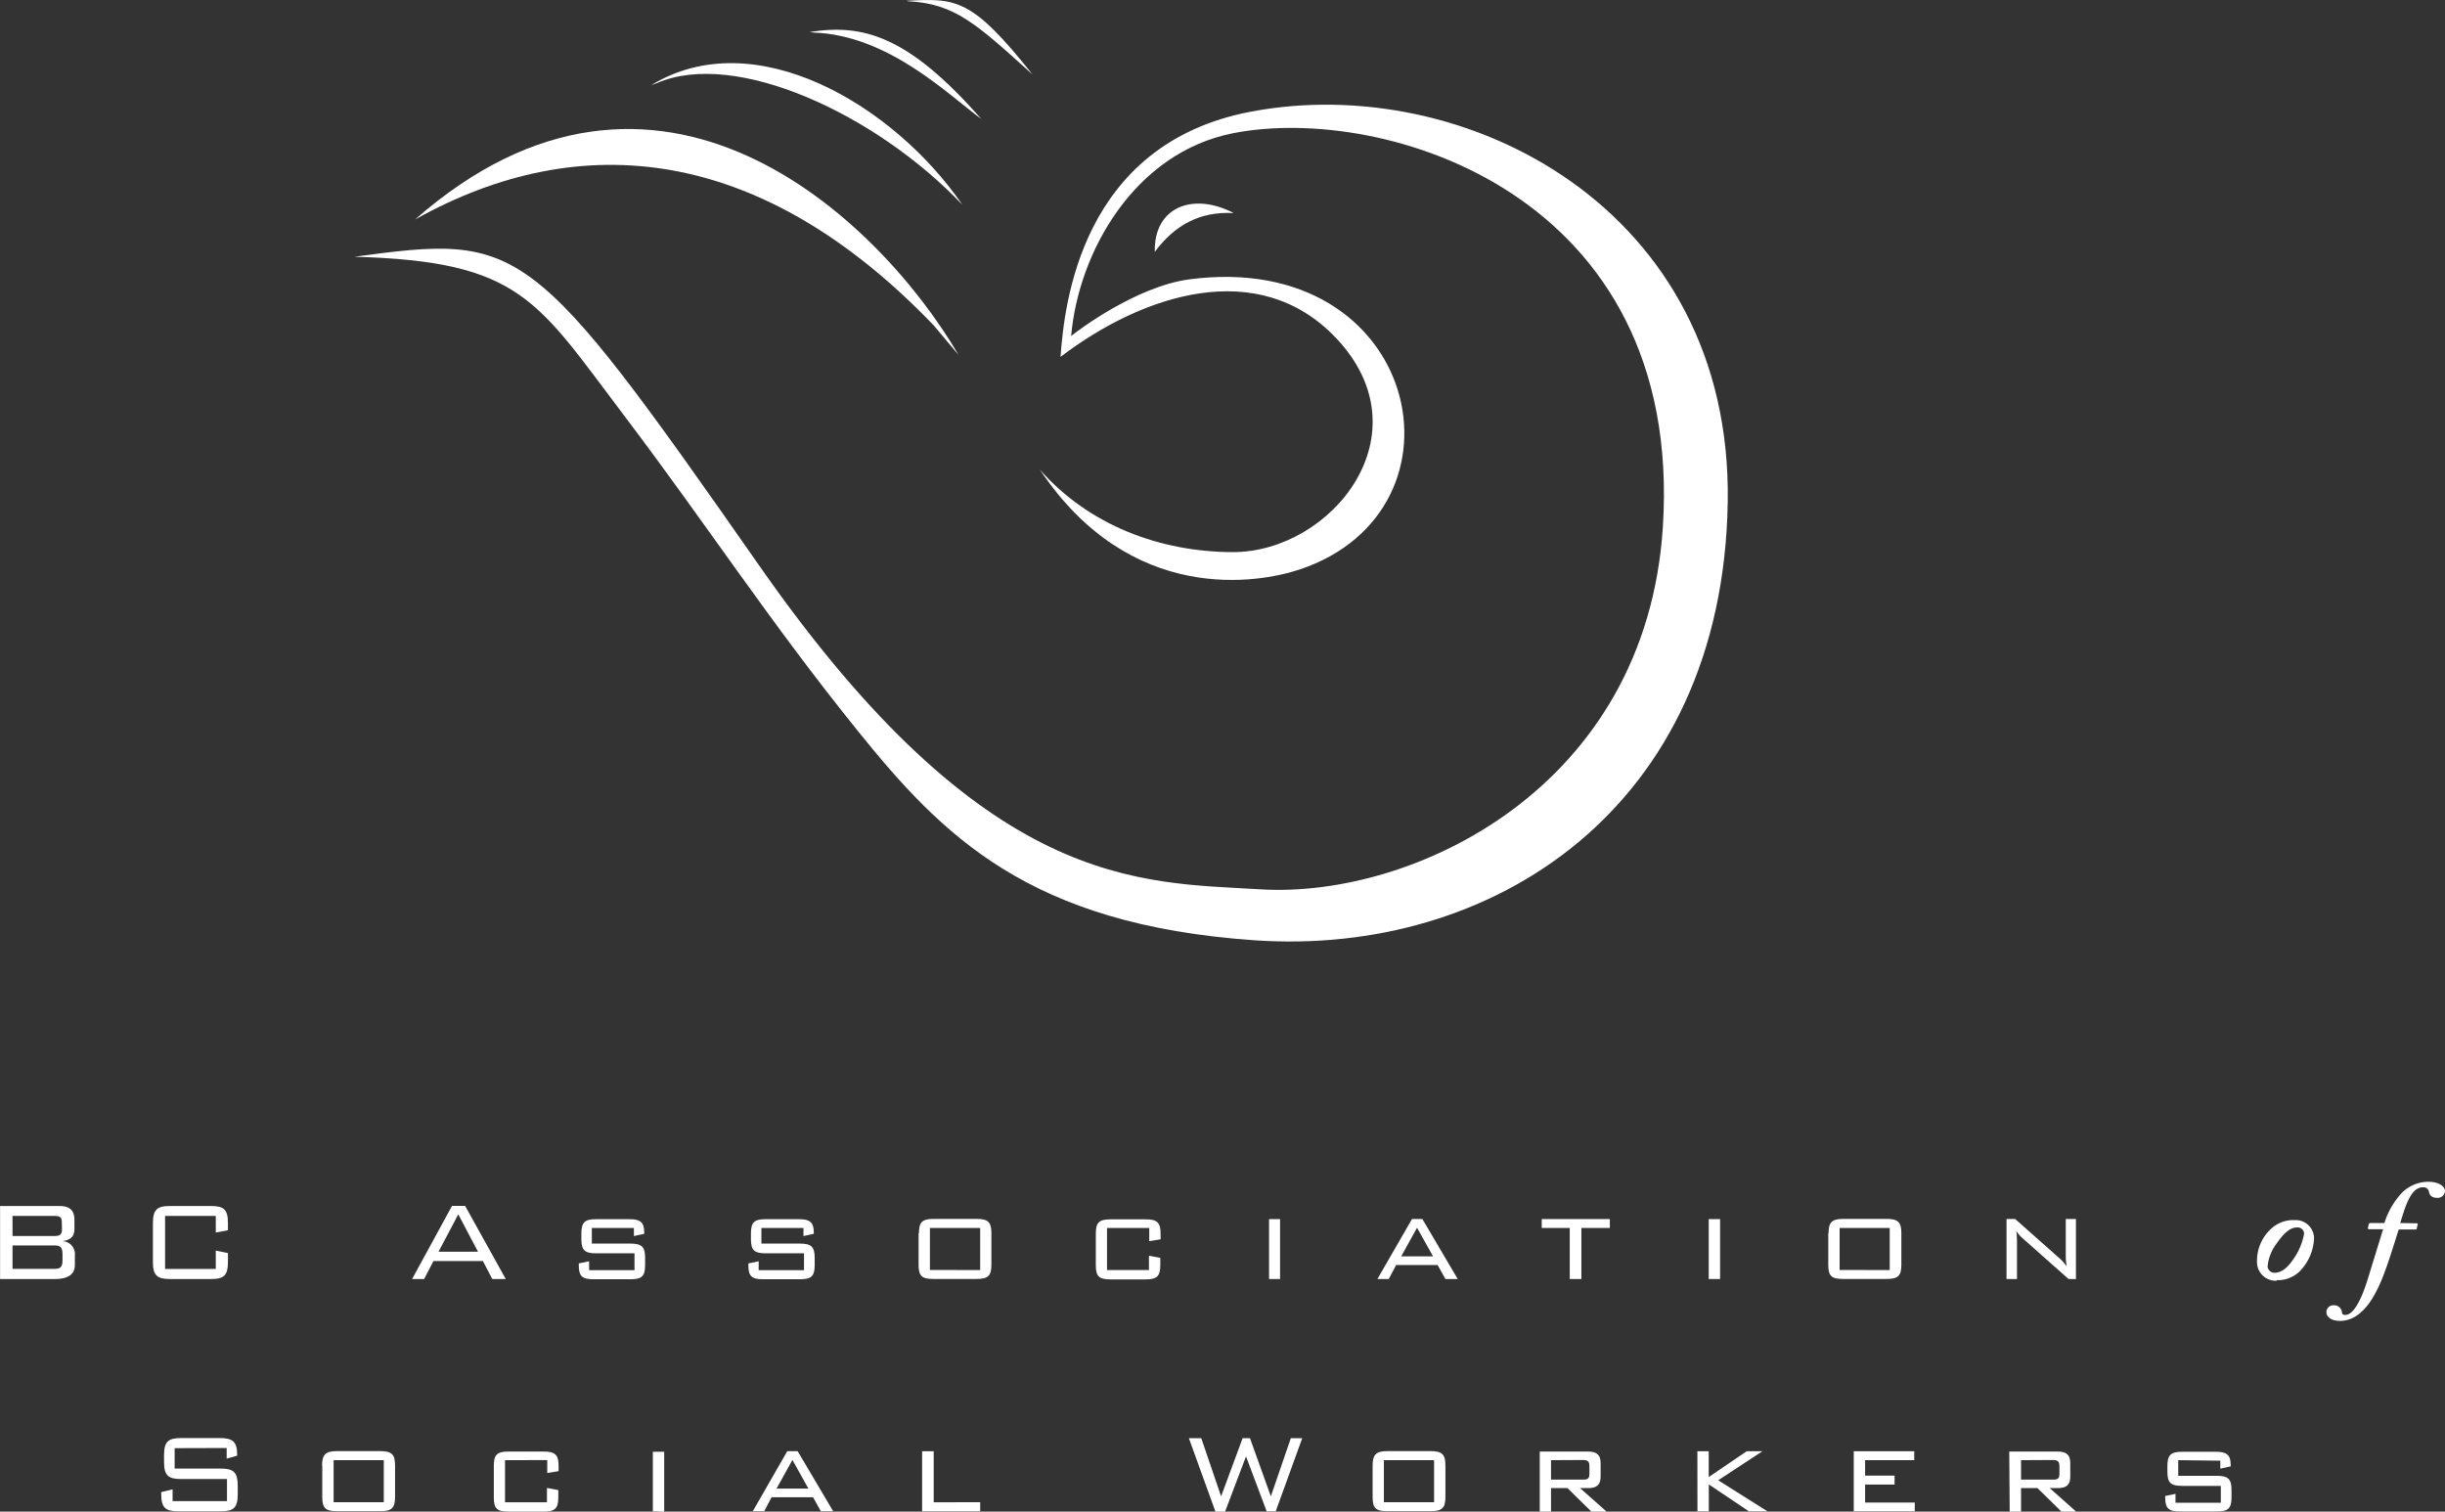 <svg id="Layer_1" data-name="Layer 1" xmlns="http://www.w3.org/2000/svg" viewBox="0 0 331.78 205.12"><rect x="0" y="0" width="331.78" height="205.12" fill="#333333" stroke="none"/><defs><style>.cls-1{fill:#fff;}</style></defs><path class="cls-1" d="M143.9,48.43c11.17-8.51,26.86-13.64,37.37-2.58,12.34,13-.51,29-13.89,29.07-10,0-19.65-3.67-26.28-11.19,12.34,18.47,29.7,15.4,35.24,13.55,24.18-8.07,16.42-43.52-15-39.37-7.26,1-15.17,7-16,7.69,1-11.44,8.61-24.9,22-27.53,20.37-4,61.15,8.17,58.3,53.37-2.25,35.62-34,50.48-54.56,49.24-16.54-1-37.25.2-68-43.84-31.17-44.61-32.29-45.07-55-42,22.61.62,24.75,5.91,36.61,21.56,11.44,15.12,19.66,27.86,31.7,42.78,11.49,14.26,23.27,26.29,53.8,28.41,32.25,2.24,63.59-17.86,64.25-59.49.61-39.82-35.75-58.47-64.75-52.94-23.09,4.39-25.27,26.3-25.78,33.14Z" transform="translate(0.01 0)"/><path class="cls-1" d="M156.69,34.18c2.72-3.66,6.13-5.51,10.71-5.27C161.81,26,156.54,28.15,156.69,34.18Z" transform="translate(0.01 0)"/><path class="cls-1" d="M130.06,48.16C119.06,29.39,89.11,1,56.32,29.78c22.61-12.63,47.07-9.91,70.37,14.37Z" transform="translate(0.01 0)"/><path class="cls-1" d="M88.37,11.55c14-8.55,32.9,2.67,42.21,16.24C118.93,15.52,99.8,6.63,89.12,11.28Z" transform="translate(0.01 0)"/><path class="cls-1" d="M109.85,4.35c7.18-1.15,13.33.44,23.3,11.8-4.57-3.37-12.62-11.37-22.74-11.73Z" transform="translate(0.01 0)"/><path class="cls-1" d="M123,.11c6.75-.37,8.85-.38,17.1,10C132.45,3.2,129.56.51,123.25.17Z" transform="translate(0.01 0)"/><path class="cls-1" d="M8.4,166.83c0,.69-.31.89-1,.89H1.69V165H7.38c.71,0,1,.15,1,.86ZM0,173.56H7.4c1.82,0,2.75-.62,2.75-1.94v-1.27a1.77,1.77,0,0,0-1.59-1.93H8.43c1.39-.17,1.66-.87,1.66-1.69v-1.16c0-1.38-.66-1.92-2.1-1.92H0ZM8.47,171c0,.91-.27,1.18-1.09,1.18H1.69V169H7.38c.8,0,1.09.27,1.09,1.2Z" transform="translate(0.01 0)"/><path class="cls-1" d="M22.39,165v7.19h6.88V169.7l1.65.34v1.18c0,1.84-.52,2.34-2.3,2.34H23.06c-1.79,0-2.32-.52-2.32-2.34V166c0-1.83.53-2.35,2.32-2.35h5.56c1.78,0,2.3.5,2.3,2.35v.94l-1.65.31V165Z" transform="translate(0.01 0)"/><path class="cls-1" d="M59.5,169.85l2.68-5.07,2.67,5.07Zm-3.59,3.71h1.63l1.27-2.44h6.71l1.27,2.44h1.83l-5.52-9.93H61.33Z" transform="translate(0.01 0)"/><path class="cls-1" d="M80.3,166.63v2.12h5.23c1.56,0,2,.46,2,1.92v1c0,1.5-.44,1.92-2,1.92h-5c-1.56,0-2-.42-2-1.92v-.23l1.4-.29v1.21h6.16v-2.29H80.88c-1.54,0-2-.42-2-1.92v-.77c0-1.52.46-1.94,2-1.94h4.53c1.43,0,2,.38,2,1.79v.19l-1.4.31v-1.1Z" transform="translate(0.01 0)"/><path class="cls-1" d="M103.31,166.63v2.12h5.23c1.55,0,2,.46,2,1.92v1c0,1.5-.45,1.92-2,1.92h-5c-1.56,0-2-.42-2-1.92v-.23l1.4-.29v1.21h6.15v-2.29h-5.2c-1.54,0-2-.42-2-1.92v-.77c0-1.52.46-1.94,2-1.94h4.53c1.42,0,2,.38,2,1.79v.19l-1.4.31v-1.1Z" transform="translate(0.01 0)"/><path class="cls-1" d="M126.18,172.33v-5.7H133v5.71Zm-1.54-5v4.3c0,1.52.45,1.92,2,1.92h5.88c1.54,0,2-.42,2-1.92v-4.29c0-1.48-.44-1.94-2-1.94h-5.83c-1.6,0-2,.47-2,1.95Z" transform="translate(0.01 0)"/><path class="cls-1" d="M150.21,166.63v5.71h5.69V170.4l1.54.29v1c0,1.5-.47,1.92-2,1.92h-4.75c-1.58,0-2-.42-2-1.92V167.4c0-1.5.42-1.94,2-1.94h4.79c1.51,0,2,.42,2,1.94v.77l-1.54.25v-1.79Z" transform="translate(0.01 0)"/><path class="cls-1" d="M172.2,173.56v-8.13h1.49v8.13Z" transform="translate(0.01 0)"/><path class="cls-1" d="M190.13,170.48l2.15-3.88,2.17,3.88Zm-3.23,3.08h1.54l1-1.9h5.63l1.06,1.9h1.67L193,165.41h-1.4Z" transform="translate(0.01 0)"/><path class="cls-1" d="M214.58,173.56H213v-6.93H209.2v-1.21h9.24v1.21h-3.86Z" transform="translate(0.01 0)"/><path class="cls-1" d="M231.86,173.56v-8.13h1.54v8.13Z" transform="translate(0.01 0)"/><path class="cls-1" d="M249.62,172.33v-5.7h6.8v5.71Zm-1.54-5v4.3c0,1.52.44,1.92,2,1.92H256c1.54,0,2-.42,2-1.92v-4.29c0-1.48-.44-1.94-2-1.94h-5.88c-1.56,0-2,.47-2,1.95Z" transform="translate(0.01 0)"/><path class="cls-1" d="M273.69,168.5v5.06h-1.42v-8.15h1.17l6,5.32a5.9,5.9,0,0,1,1,1.12,7.74,7.74,0,0,1-.13-1.52v-4.92h1.38v8.15h-1l-6.09-5.4a4.84,4.84,0,0,1-1-1.12A11.8,11.8,0,0,1,273.69,168.5Z" transform="translate(0.01 0)"/><path class="cls-1" d="M308.63,172.71a.92.92,0,0,1-.93-.9,6.07,6.07,0,0,1,1.17-3c1.08-1.57,1.92-2.25,2.83-2.25a.88.88,0,0,1,.95.81v.06a8.81,8.81,0,0,1-1.5,3.5C310.28,172.18,309.49,172.71,308.63,172.71Zm.31,1a4.21,4.21,0,0,0,3.18-1.27A6.75,6.75,0,0,0,314,168a2.49,2.49,0,0,0-2.54-2.44h-.2a4.41,4.41,0,0,0-3.14,1.23,5.87,5.87,0,0,0-1.86,4.33,2.54,2.54,0,0,0,2.4,2.67h.26Z" transform="translate(0.01 0)"/><path class="cls-1" d="M327.92,166c.13,0,.18.07.13.19l-.11.5c0,.11-.06.15-.24.15h-2.21c-.49,1.5-1.46,4.81-2.39,7-1.21,2.9-3,5.4-5.57,5.4-1.15,0-1.85-.5-1.85-1.19a.93.93,0,0,1,.95-.93h.05a1.06,1.06,0,0,1,1.11,1c0,.2.18.31.44.31,1,0,2.08-1.61,3.14-5.13l2-6.5h-1.9c-.13,0-.18-.07-.16-.19l.11-.46a.24.24,0,0,1,.27-.19h1.86a10.46,10.46,0,0,1,2.52-4.25,5.16,5.16,0,0,1,3.36-1.35c1.63,0,2.34.7,2.34,1.27a1,1,0,0,1-1,.92c-.84,0-1.1-.38-1.19-.88a.74.74,0,0,0-.8-.56c-1.72,0-2.43,2.79-3.09,4.85Z" transform="translate(0.01 0)"/><path class="cls-1" d="M23.69,196.51v2.77h6.25c1.81,0,2.31.56,2.31,2.34v1.12c0,1.82-.52,2.34-2.31,2.34H24.19c-1.78,0-2.32-.52-2.32-2.34v-.27l1.54-.37v1.6h7.38v-3H24.56c-1.77,0-2.31-.5-2.31-2.35v-.86c0-1.85.54-2.35,2.31-2.35h5.29c1.65,0,2.32.47,2.32,2.18v.21l-1.42.4v-1.44Z" transform="translate(0.01 0)"/><path class="cls-1" d="M45.26,203.85v-5.71h6.81v5.71Zm-1.54-5v4.29c0,1.52.45,1.92,2,1.92H51.6c1.54,0,2-.42,2-1.92v-4.29c0-1.48-.44-1.94-2-1.94H45.69c-1.52,0-2,.48-2,2Z" transform="translate(0.01 0)"/><path class="cls-1" d="M68.52,198.14v5.71h5.69v-1.94l1.54.29v1c0,1.5-.47,1.92-2,1.92H69c-1.58,0-2-.42-2-1.92v-4.29c0-1.5.42-1.94,2-1.94h4.79c1.51,0,2,.43,2,1.94v.72l-1.54.25v-1.75Z" transform="translate(0.01 0)"/><path class="cls-1" d="M88.58,205.08V197h1.54v8.13Z" transform="translate(0.01 0)"/><path class="cls-1" d="M105.36,202l2.16-3.89,2.17,3.89Zm-3.22,3.07h1.55l1-1.9h5.63l1.06,1.9h1.67l-4.82-8.15h-1.41Z" transform="translate(0.01 0)"/><path class="cls-1" d="M125.12,196.93h1.57v6.92H133v1.23h-7.88Z" transform="translate(0.01 0)"/><path class="cls-1" d="M161.32,195.16H163l2.69,7.89,2.92-7.89h1l2.83,7.89,2.71-7.89h1.55l-3.6,9.92h-1.23l-2.8-7.45-2.84,7.49h-1.31Z" transform="translate(0.01 0)"/><path class="cls-1" d="M187.78,203.85v-5.71h6.81v5.71Zm-1.53-5v4.29c0,1.52.44,1.92,2,1.92h5.88c1.53,0,2-.42,2-1.92v-4.29c0-1.48-.45-1.94-2-1.94h-5.88c-1.56,0-2,.48-2,2Z" transform="translate(0.01 0)"/><path class="cls-1" d="M214.81,198.12c.58,0,.86.16.86.83v1c0,.66-.19.83-.86.83h-4.35v-2.64Zm-5.88,7h1.53v-3.19h2.23l3.25,3.19H218l-3.6-3.19h1.08c1.19,0,1.71-.44,1.71-1.55v-1.83c0-1.14-.52-1.58-1.71-1.58h-6.55Z" transform="translate(0.01 0)"/><path class="cls-1" d="M230.32,196.93h1.54v3.5l5.15-3.5h2.13l-6,3.94,6.69,4.21h-2.52l-5.44-3.65v3.65h-1.54Z" transform="translate(0.01 0)"/><path class="cls-1" d="M251.54,196.93h8.21v1.21h-6.67v2.1h4v1.21h-4v2.44h6.74v1.19h-8.28Z" transform="translate(0.01 0)"/><path class="cls-1" d="M278.58,198.12c.58,0,.87.16.87.83v1c0,.66-.19.83-.87.83h-4.34v-2.64Zm-5.88,7h1.54v-3.19h2.23l3.25,3.19h2l-3.59-3.19h1.08c1.19,0,1.71-.44,1.71-1.55v-1.83c0-1.14-.52-1.58-1.71-1.58h-6.57Z" transform="translate(0.01 0)"/><path class="cls-1" d="M295.57,198.14v2.12h5.23c1.56,0,2,.46,2,1.92v1c0,1.5-.44,1.92-2,1.92h-5c-1.55,0-2-.42-2-1.92V203l1.4-.29v1.21h6.15v-2.29H296.1c-1.54,0-2-.42-2-1.92v-.77c0-1.51.46-1.94,2-1.94h4.59c1.42,0,2,.39,2,1.79v.19l-1.41.31v-1.08Z" transform="translate(0.01 0)"/></svg>